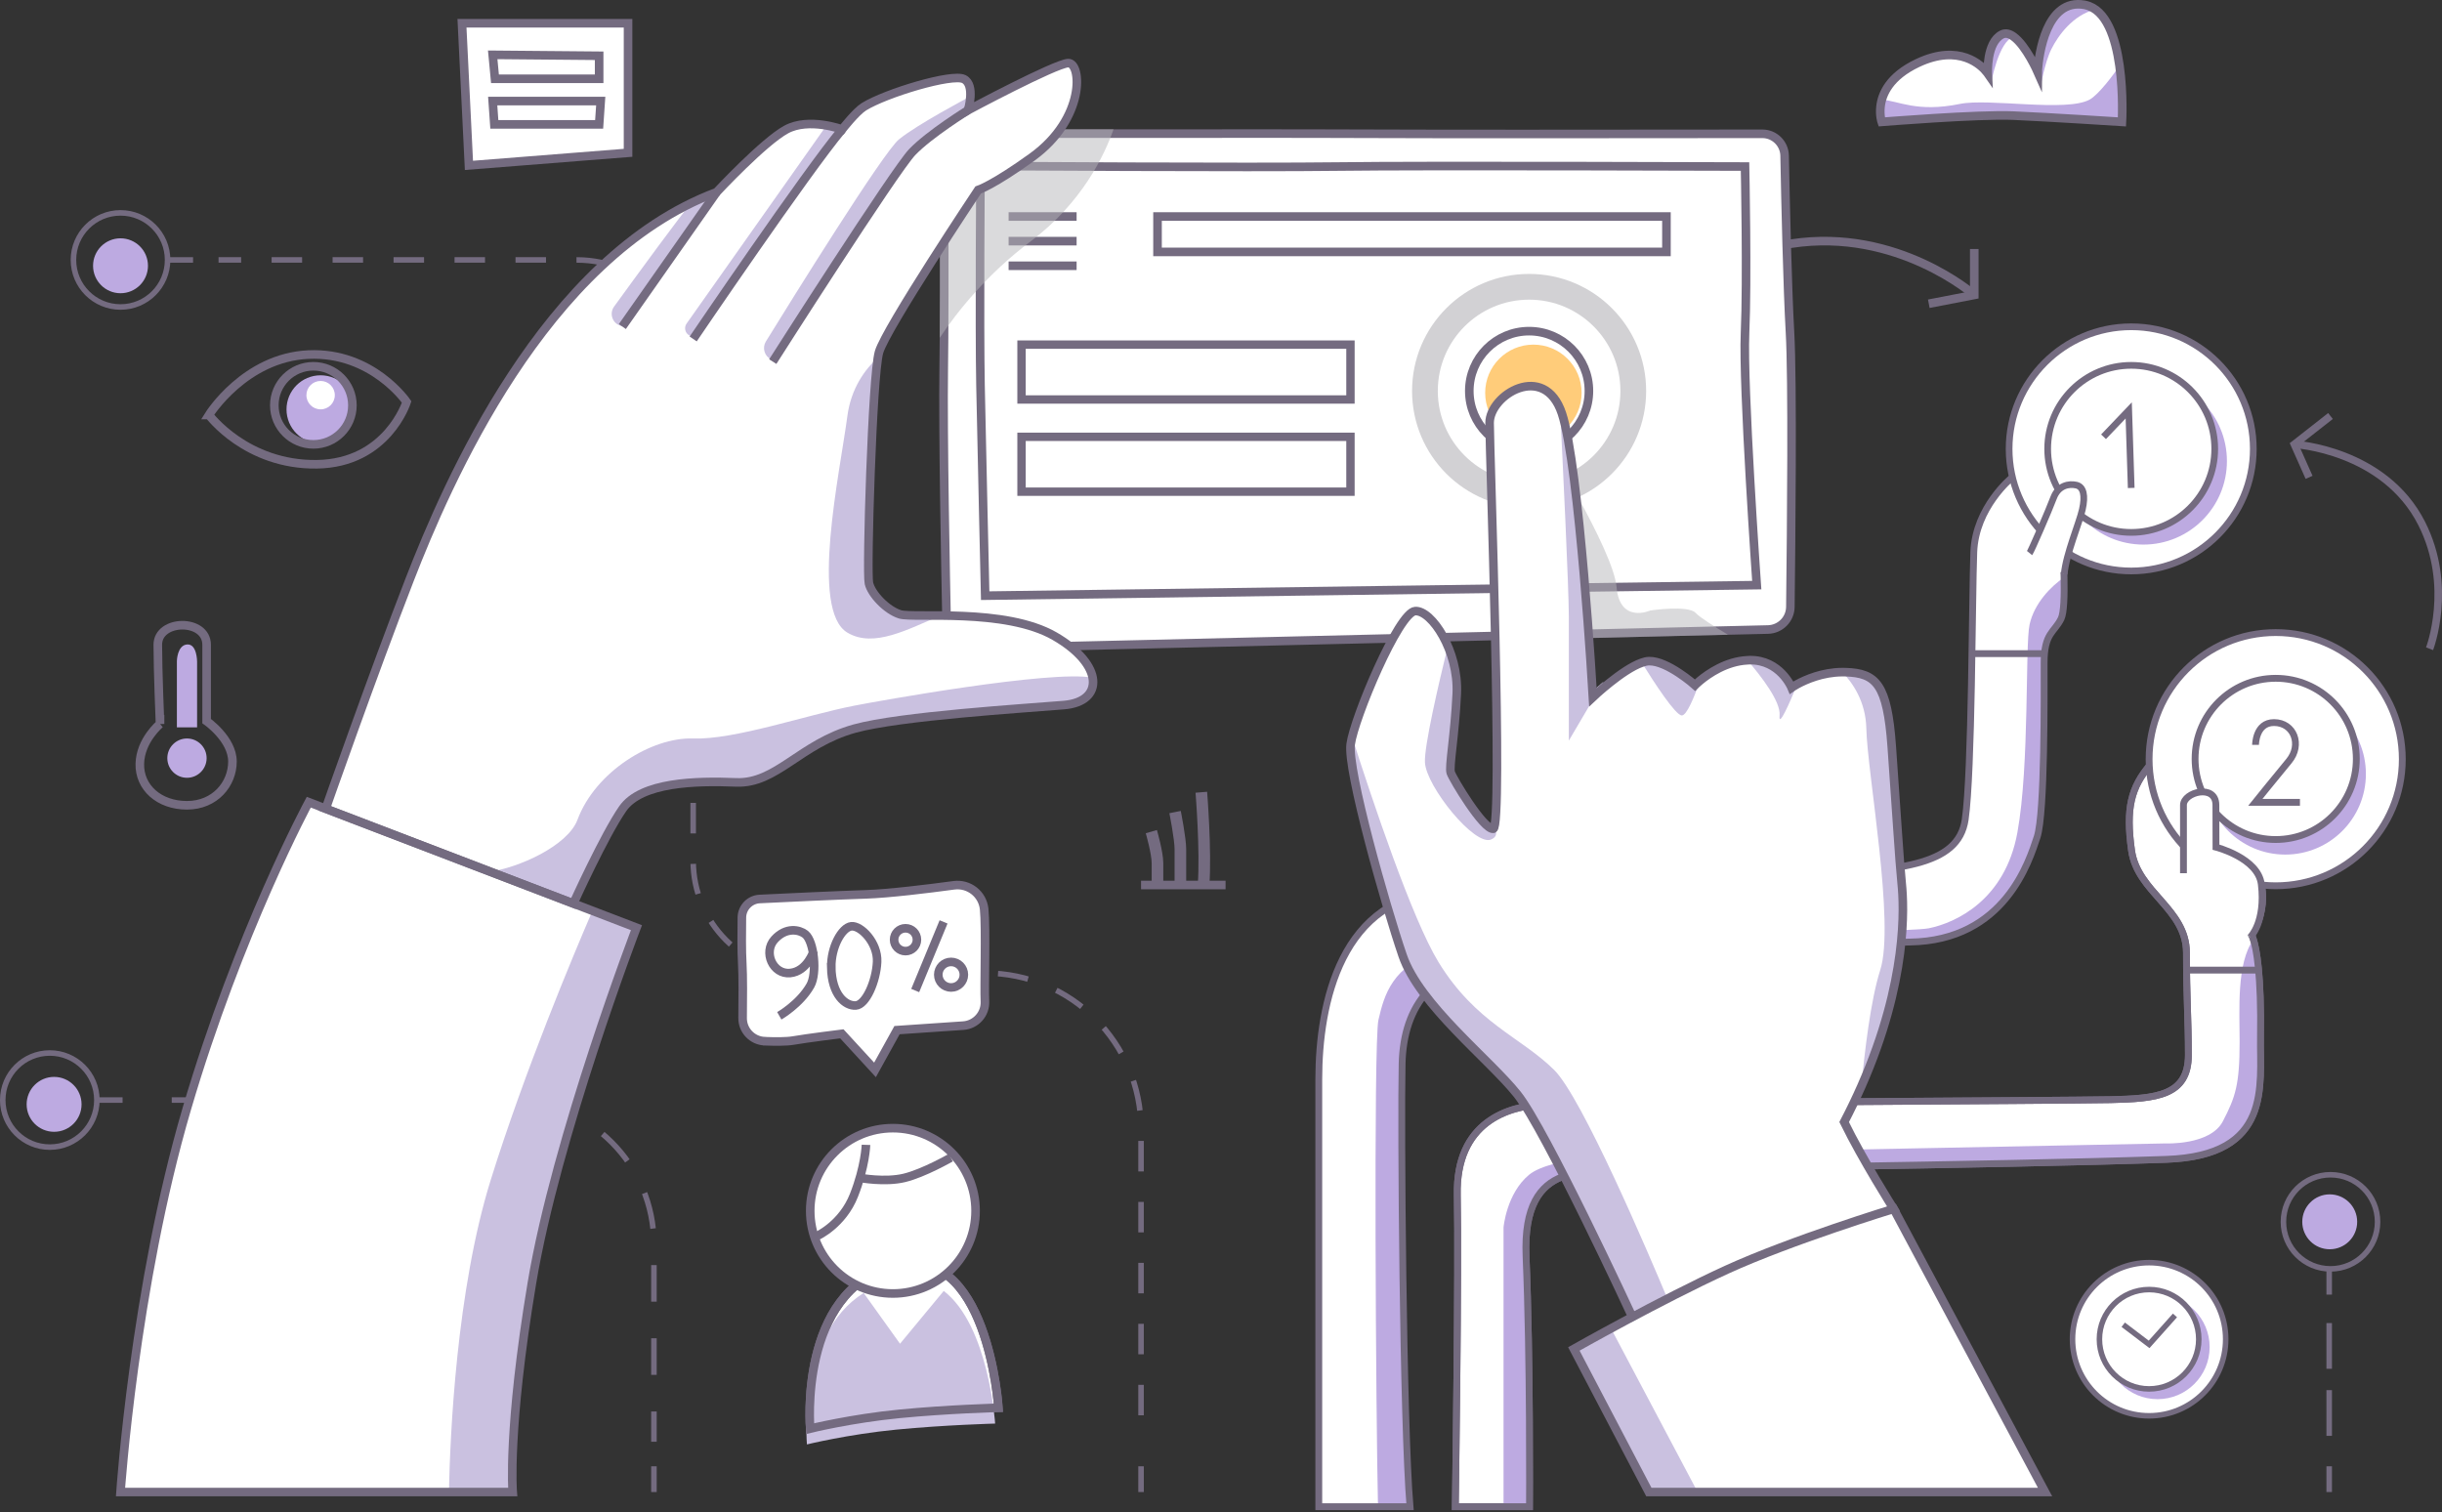 <svg width="801" height="496" viewBox="0 0 801 496" fill="none" xmlns="http://www.w3.org/2000/svg">
<rect x="0" y="0" width="801" height="496" fill="#333333" stroke="none"/>
<g clip-path="url(#clip0_631_2387)">
<path d="M265.762 468.632C265.762 468.632 261.793 423.867 292.88 415.269C323.966 406.671 327.498 461.793 327.498 461.793C327.498 461.793 310.963 462.229 295.075 463.777C279.187 465.325 266.5 468.5 266.5 468.5L265.762 468.632Z" fill="white" stroke="#746B80" stroke-width="2.815" stroke-miterlimit="10"/>
<path d="M326.415 466.972C326.415 466.972 309.88 467.408 294.006 468.956C278.132 470.504 264.678 473.811 264.678 473.811C264.678 473.811 261.484 437.743 283.296 424.135L295.216 440.783L309.556 423.459C324.36 434.844 326.415 466.972 326.415 466.972Z" fill="#CAC1E0"/>
<path d="M265.748 468.633C265.748 468.633 261.793 423.868 292.88 415.27C323.966 406.671 327.499 461.794 327.499 461.794C327.499 461.794 310.963 462.23 295.075 463.778C279.187 465.326 265.748 468.633 265.748 468.633Z" stroke="#746B80" stroke-width="2.815" stroke-miterlimit="10"/>
<path d="M292.88 424.304C307.856 424.304 319.998 412.163 319.998 397.186C319.998 382.209 307.856 370.068 292.88 370.068C277.903 370.068 265.762 382.209 265.762 397.186C265.762 412.163 277.903 424.304 292.88 424.304Z" fill="white" stroke="#746B80" stroke-width="2.815" stroke-miterlimit="10"/>
<path d="M268.182 405.348C268.182 405.348 276.344 401.605 280.088 392.12C283.831 382.635 284.056 375.542 284.056 375.542" stroke="#746B80" stroke-width="2.815" stroke-miterlimit="10"/>
<path d="M311.85 379.75C311.85 379.75 303.026 384.83 296.637 386.378C290.248 387.926 282.058 386.378 282.058 386.378" stroke="#746B80" stroke-width="2.815" stroke-miterlimit="10"/>
<path d="M151.534 7.627L153.814 54.25L206.009 50.127V7.627H151.534Z" fill="white" stroke="#746B80" stroke-width="2.815" stroke-miterlimit="10"/>
<path d="M161.61 17.985L162.356 25.837H196.524V18.294L161.61 17.985Z" fill="white" stroke="#746B80" stroke-width="2.815" stroke-miterlimit="10"/>
<path d="M161.61 33.155L162.145 40.797H196.524L197.045 33.155H161.61Z" fill="white" stroke="#746B80" stroke-width="2.815" stroke-miterlimit="10"/>
<path d="M374.276 290.304H401.999" stroke="#746B80" stroke-width="2.815" stroke-miterlimit="10"/>
<path d="M377.653 272.798C377.653 272.798 379.665 279.764 379.665 283.141V290.304" stroke="#746B80" stroke-width="3.81" stroke-miterlimit="10"/>
<path d="M385.435 266.381C385.435 266.381 387.18 275.078 387.18 278.568V290.304" stroke="#746B80" stroke-width="3.81" stroke-miterlimit="10"/>
<path d="M394.048 259.879C394.048 259.879 395.61 279.159 394.779 290.304" stroke="#746B80" stroke-width="3.81" stroke-miterlimit="10"/>
<path d="M647.58 96.749C647.58 96.749 622.32 74.613 587.673 79.904C558.177 84.407 543.64 103.237 543.64 103.237" stroke="#746B80" stroke-width="2.815" stroke-miterlimit="10"/>
<path d="M632.663 99.634L647.58 96.749V81.691" stroke="#746B80" stroke-width="2.815" stroke-miterlimit="10"/>
<path d="M752.576 145.75C752.576 145.75 782.016 147.411 794.33 171.7C804.814 192.373 796.919 212.807 796.919 212.807" stroke="#746B80" stroke-width="2.477" stroke-miterlimit="10"/>
<path d="M757.403 156.586L752.576 145.75L764.425 136.462" stroke="#746B80" stroke-width="2.477" stroke-miterlimit="10"/>
<path d="M676.063 202.942C673.812 207.543 670.49 207.543 670.49 217.493C670.49 227.442 670.786 266.789 668.197 274.571C665.593 282.354 657.67 308.585 626.387 309.021C595.117 309.457 514.397 313.637 492.486 315.072C470.575 316.522 460.344 329.638 459.908 348.945C459.471 368.267 460.189 466.93 462.497 494.245H432.578V353.955C432.578 329.356 439.741 293.471 474.796 292.247C509.837 291.022 557.909 289.46 590.262 287.42C622.615 285.379 642.345 284.38 644.611 268.802C646.862 253.237 646.862 195.722 647.425 181.059C647.988 166.395 659.837 156.741 659.837 156.741L676.063 171.363C676.063 171.363 676.865 180.777 677.034 189.418C677.161 195.413 676.992 201.056 676.063 202.942Z" fill="white"/>
<path d="M693.443 160.062H705.32" stroke="#746B80" stroke-width="2.195" stroke-miterlimit="10"/>
<path d="M676.063 202.941C673.812 207.543 670.49 207.543 670.49 217.492C670.49 227.442 670.786 266.789 668.197 274.571C665.593 282.353 657.67 308.584 626.387 309.021C595.117 309.457 514.397 313.637 492.486 315.072C470.575 316.521 460.344 329.637 459.908 348.945C459.471 368.267 460.189 466.93 462.497 494.245H451.999C451.309 465.452 450.507 341.669 452.139 334.577C454.025 326.4 456.629 316.747 471.883 311.976C487.138 307.191 623.84 306.291 632.663 304.503C641.501 302.716 657.684 295.272 661.723 273.093C665.762 250.901 664.214 211.835 665.72 204.883C667.226 197.931 672.798 192.232 677.034 189.417C677.161 195.412 676.992 201.056 676.063 202.941Z" fill="#BDAAE1"/>
<path d="M676.063 202.942C673.812 207.543 670.49 207.543 670.49 217.493C670.49 227.442 670.786 266.789 668.197 274.571C665.593 282.354 657.67 308.585 626.387 309.021C595.117 309.457 514.397 313.637 492.486 315.072C470.575 316.522 460.344 329.638 459.908 348.945C459.471 368.267 460.189 466.93 462.497 494.245H432.578V353.955C432.578 329.356 439.741 293.471 474.796 292.247C509.837 291.022 557.909 289.46 590.262 287.42C622.615 285.379 642.345 284.38 644.611 268.802C646.862 253.237 646.862 195.722 647.425 181.059C647.988 166.395 659.837 156.741 659.837 156.741L676.063 171.363C676.063 171.363 676.865 180.777 677.034 189.418C677.161 195.413 676.992 201.056 676.063 202.942Z" stroke="#746B80" stroke-width="2.238" stroke-miterlimit="10"/>
<path d="M699.058 187.292C721.177 187.292 739.109 169.361 739.109 147.242C739.109 125.122 721.177 107.191 699.058 107.191C676.939 107.191 659.007 125.122 659.007 147.242C659.007 169.361 676.939 187.292 699.058 187.292Z" fill="white"/>
<path d="M699.058 108.289C720.547 108.289 738.011 125.767 738.011 147.242C738.011 168.717 720.533 186.195 699.058 186.195C677.583 186.195 660.105 168.717 660.105 147.242C660.105 125.767 677.583 108.289 699.058 108.289ZM699.058 106.094C676.331 106.094 657.91 124.515 657.91 147.242C657.91 169.969 676.331 188.39 699.058 188.39C721.785 188.39 740.206 169.969 740.206 147.242C740.206 124.515 721.785 106.094 699.058 106.094Z" fill="#746B80"/>
<path d="M646.834 214.411H670.631" stroke="#746B80" stroke-width="2.238" stroke-miterlimit="10"/>
<path d="M703.055 178.638C718.187 178.638 730.454 166.371 730.454 151.239C730.454 136.106 718.187 123.839 703.055 123.839C687.922 123.839 675.655 136.106 675.655 151.239C675.655 166.371 687.922 178.638 703.055 178.638Z" fill="#BDAAE1"/>
<path d="M699.058 174.642C714.19 174.642 726.457 162.374 726.457 147.242C726.457 132.11 714.19 119.843 699.058 119.843C683.926 119.843 671.658 132.11 671.658 147.242C671.658 162.374 683.926 174.642 699.058 174.642Z" fill="white" stroke="#746B80" stroke-width="2.195" stroke-miterlimit="10"/>
<path d="M689.981 143.274L698.242 134.619L699.058 160.062" stroke="#746B80" stroke-width="2.195" stroke-miterlimit="10"/>
<path d="M677.076 188.39C677.682 181.706 681.988 171.728 683.029 167.141C684.071 162.553 683.423 159.668 681.059 159.133C678.695 158.598 675.163 159.133 673.586 163.327C672.01 167.521 666.241 180.777 665.72 181.424" fill="white"/>
<path d="M677.076 188.39C677.682 181.706 681.988 171.728 683.029 167.141C684.071 162.553 683.423 159.668 681.059 159.133C678.695 158.598 675.163 159.133 673.586 163.327C672.01 167.521 666.241 180.777 665.72 181.424" stroke="#746B80" stroke-width="2.195" stroke-miterlimit="10"/>
<path d="M61.329 255.137C64.888 255.137 67.774 252.251 67.774 248.691C67.774 245.132 64.888 242.246 61.329 242.246C57.769 242.246 54.883 245.132 54.883 248.691C54.883 252.251 57.769 255.137 61.329 255.137Z" fill="#BDAAE1"/>
<path d="M52.491 237.462C52.491 237.462 46.046 242.795 45.863 250.535C45.68 258.275 52.125 264.158 61.328 264.158C70.532 264.158 76.246 257.164 76.246 249.804C76.246 242.444 67.774 236.547 67.774 236.547V211.512C67.774 202.857 51.759 203.04 51.759 211.512C51.759 219.984 52.491 237.476 52.491 237.476V237.462Z" stroke="#746B80" stroke-width="2.815" stroke-miterlimit="10"/>
<path d="M58.021 238.602V216.79C58.021 216.79 58.12 211.639 61.385 211.4C64.65 211.16 64.65 217.043 64.65 217.043V238.602H58.035H58.021Z" fill="#BDAAE1"/>
<path d="M68.534 136.125C68.534 136.125 80.27 117.253 101.196 116.31C122.122 115.368 133.38 131.847 133.38 131.847C133.38 131.847 127.034 151.985 103.898 152.294C80.763 152.604 68.548 136.125 68.548 136.125H68.534Z" stroke="#746B80" stroke-width="2.815" stroke-miterlimit="10"/>
<path d="M105.165 145.483C111.344 145.483 116.353 140.474 116.353 134.296C116.353 128.117 111.344 123.108 105.165 123.108C98.986 123.108 93.977 128.117 93.977 134.296C93.977 140.474 98.986 145.483 105.165 145.483Z" fill="#BDAAE1"/>
<path d="M105.165 134.281C107.737 134.281 109.823 132.196 109.823 129.623C109.823 127.051 107.737 124.965 105.165 124.965C102.592 124.965 100.507 127.051 100.507 129.623C100.507 132.196 102.592 134.281 105.165 134.281Z" fill="white"/>
<path d="M102.787 145.765C109.859 145.765 115.593 140.032 115.593 132.959C115.593 125.886 109.859 120.153 102.787 120.153C95.714 120.153 89.981 125.886 89.981 132.959C89.981 140.032 95.714 145.765 102.787 145.765Z" stroke="#746B80" stroke-width="2.815" stroke-miterlimit="10"/>
<path d="M710.583 380.299C654.616 382.255 541.458 383.282 534.436 384C522.207 385.238 499.142 378.849 500.563 412.187C501.985 445.539 501.689 494.245 501.689 494.245H477.358C477.358 494.245 478.512 416.142 478.005 392.035C477.498 367.929 494.864 362.821 506.094 362.314C517.338 361.793 678.385 361.033 692.247 360.724C707.262 360.386 717.817 359.499 717.817 346.046C717.817 334.324 717.183 327.034 717.183 312.553C717.183 298.072 701.126 292.809 699.17 278.976C697.228 265.142 699.001 258.233 705.376 250.788C711.765 243.33 726.485 276.33 726.485 276.33C726.485 276.33 739.784 280.791 741.74 290.079C743.696 299.381 738.546 306.657 738.546 306.657C738.546 306.657 738.799 307.051 739.151 308.205C740.108 311.258 741.782 319.66 741.459 340.361C741.205 356.052 745.455 379.074 710.583 380.299Z" fill="white" stroke="#746B80" stroke-width="2.238" stroke-miterlimit="10"/>
<path d="M710.583 380.299C654.616 382.255 541.458 383.283 534.436 384C522.207 385.239 499.142 378.85 500.563 412.188C501.985 445.54 501.689 494.245 501.689 494.245H493.175V402.632C493.175 402.632 494.118 391.501 501.563 385.351C509.021 379.201 535.745 378.512 535.745 378.512L710.175 375.078C710.175 375.078 724.966 375.768 729.103 367.845C733.24 359.922 734.619 355.771 734.619 341.839C734.619 331.186 733.55 316.001 739.151 308.205C740.108 311.259 741.782 319.66 741.459 340.361C741.205 356.052 745.455 379.075 710.583 380.299Z" fill="#BDAAE1"/>
<path d="M710.583 380.299C654.616 382.255 541.458 383.282 534.436 384C522.207 385.238 499.142 378.849 500.563 412.187C501.985 445.539 501.689 494.245 501.689 494.245H477.358C477.358 494.245 478.512 416.142 478.005 392.035C477.498 367.929 494.864 362.821 506.094 362.314C517.338 361.793 678.385 361.033 692.247 360.724C707.262 360.386 717.817 359.499 717.817 346.046C717.817 334.324 717.183 327.034 717.183 312.553C717.183 298.072 701.126 292.809 699.17 278.976C697.228 265.142 699.001 258.233 705.376 250.788C711.765 243.33 726.485 276.33 726.485 276.33C726.485 276.33 739.784 280.791 741.74 290.079C743.696 299.381 738.546 306.657 738.546 306.657C738.546 306.657 738.799 307.051 739.151 308.205C740.108 311.258 741.782 319.66 741.459 340.361C741.205 356.052 745.455 379.074 710.583 380.299Z" stroke="#746B80" stroke-width="2.238" stroke-miterlimit="10"/>
<path d="M746.454 290.558C769.39 290.558 787.983 271.965 787.983 249.029C787.983 226.094 769.39 207.501 746.454 207.501C723.519 207.501 704.926 226.094 704.926 249.029C704.926 271.965 723.519 290.558 746.454 290.558Z" fill="white" stroke="#746B80" stroke-width="2.238" stroke-miterlimit="10"/>
<path d="M749.593 280.327C764.196 280.327 776.035 268.488 776.035 253.884C776.035 239.281 764.196 227.442 749.593 227.442C734.989 227.442 723.15 239.281 723.15 253.884C723.15 268.488 734.989 280.327 749.593 280.327Z" fill="#BDAAE1"/>
<path d="M716.198 318.225H740.839" stroke="#746B80" stroke-width="2.238" stroke-miterlimit="10"/>
<path d="M746.455 275.388C761.058 275.388 772.897 263.549 772.897 248.945C772.897 234.342 761.058 222.503 746.455 222.503C731.851 222.503 720.012 234.342 720.012 248.945C720.012 263.549 731.851 275.388 746.455 275.388Z" fill="white" stroke="#746B80" stroke-width="2.238" stroke-miterlimit="10"/>
<path d="M739.84 244.329C739.84 244.329 739.826 237.025 745.892 237.025C752.45 237.025 755.236 244.315 750.761 249.691C746.286 255.067 739.77 263.186 739.77 263.186H754.406" stroke="#746B80" stroke-width="2.238" stroke-miterlimit="10"/>
<path d="M716.198 286.435V264.087C716.198 259.837 726.837 256.995 726.837 264.087C726.837 271.18 726.865 277.893 726.865 277.893C726.865 277.893 740.727 281.439 741.74 290.094C743.204 302.534 738.123 307.417 738.123 307.417" fill="white"/>
<path d="M716.198 286.435V264.087C716.198 259.837 726.837 256.995 726.837 264.087C726.837 271.18 726.865 277.893 726.865 277.893C726.865 277.893 740.727 281.439 741.74 290.094C743.204 302.534 738.123 307.417 738.123 307.417" stroke="#746B80" stroke-width="2.238" stroke-miterlimit="10"/>
<path d="M704.926 464.425C718.799 464.425 730.046 453.179 730.046 439.306C730.046 425.432 718.799 414.186 704.926 414.186C691.053 414.186 679.807 425.432 679.807 439.306C679.807 453.179 691.053 464.425 704.926 464.425Z" fill="white" stroke="#746B80" stroke-width="1.815" stroke-miterlimit="10"/>
<path d="M707.699 458.965C717.134 458.965 724.783 451.316 724.783 441.881C724.783 432.446 717.134 424.797 707.699 424.797C698.263 424.797 690.614 432.446 690.614 441.881C690.614 451.316 698.263 458.965 707.699 458.965Z" fill="#BDAAE1"/>
<path d="M704.926 455.602C713.926 455.602 721.222 448.306 721.222 439.306C721.222 430.306 713.926 423.01 704.926 423.01C695.926 423.01 688.63 430.306 688.63 439.306C688.63 448.306 695.926 455.602 704.926 455.602Z" fill="white" stroke="#746B80" stroke-width="1.815" stroke-miterlimit="10"/>
<path d="M696.441 434.548L704.926 440.994L713.412 431.495" stroke="#746B80" stroke-width="1.815" stroke-miterlimit="10"/>
<path d="M31.762 360.85H40.206" stroke="#746B80" stroke-width="1.815" stroke-miterlimit="10"/>
<path d="M56.333 360.85H167.183C193.316 360.85 214.495 382.029 214.495 408.162V472.925" stroke="#746B80" stroke-width="1.815" stroke-miterlimit="10" stroke-dasharray="12 12"/>
<path d="M214.495 480.988V489.432" stroke="#746B80" stroke-width="1.815" stroke-miterlimit="10"/>
<path d="M16.338 376.288C24.864 376.288 31.776 369.376 31.776 360.85C31.776 352.324 24.864 345.413 16.338 345.413C7.812 345.413 0.901 352.324 0.901 360.85C0.901 369.376 7.812 376.288 16.338 376.288Z" stroke="#746B80" stroke-width="1.815" stroke-miterlimit="10"/>
<path d="M39.53 100.704C48.056 100.704 54.968 93.792 54.968 85.266C54.968 76.74 48.056 69.829 39.53 69.829C31.004 69.829 24.092 76.74 24.092 85.266C24.092 93.792 31.004 100.704 39.53 100.704Z" stroke="#746B80" stroke-width="1.815" stroke-miterlimit="10"/>
<path d="M764.425 416.226C772.951 416.226 779.863 409.314 779.863 400.788C779.863 392.262 772.951 385.351 764.425 385.351C755.899 385.351 748.988 392.262 748.988 400.788C748.988 409.314 755.899 416.226 764.425 416.226Z" stroke="#746B80" stroke-width="1.815" stroke-miterlimit="10"/>
<path d="M374.276 489.432V480.988" stroke="#746B80" stroke-width="1.815" stroke-miterlimit="10"/>
<path d="M374.275 464.256V370.391C374.275 342.119 351.351 319.195 323.079 319.195H264.213C243.864 319.195 227.371 302.702 227.371 282.353V123.459C227.371 102.364 210.273 85.266 189.178 85.266H71.686" stroke="#746B80" stroke-width="1.815" stroke-miterlimit="10" stroke-dasharray="10 10"/>
<path d="M63.327 85.266H54.883" stroke="#746B80" stroke-width="1.815" stroke-miterlimit="10"/>
<path d="M764 489.432V480.988" stroke="#746B80" stroke-width="1.815" stroke-miterlimit="10"/>
<path d="M764 449L764 434" stroke="#746B80" stroke-width="1.815" stroke-miterlimit="10"/>
<path d="M764 471L764 456" stroke="#746B80" stroke-width="1.815" stroke-miterlimit="10"/>
<path d="M764 424.67V416.226" stroke="#746B80" stroke-width="1.815" stroke-miterlimit="10"/>
<path d="M696.018 39.98C696.018 39.98 671.968 38.432 660.429 37.926C648.903 37.419 617.212 39.98 617.212 39.98C617.212 39.98 616.494 37.898 616.832 34.928C617.296 30.833 619.787 25.035 628.976 20.687C642.782 14.143 650.001 21.573 651.633 23.614H651.647C651.886 23.923 652.013 24.106 652.013 24.106C652.013 24.106 651.492 13.876 656.657 11.314C657.895 10.695 659.232 11.089 660.527 12.06C664.608 15.044 668.38 23.6 668.38 23.6C668.38 23.6 668.38 23.276 668.436 22.713C668.788 18.294 671.053 -0.69 683.733 1.59C683.831 1.604 683.944 1.632 684.042 1.66C690.938 3.152 693.935 12.482 695.216 21.559C696.539 30.903 696.018 39.98 696.018 39.98Z" fill="white"/>
<path d="M696.018 39.981C696.018 39.981 671.968 38.433 660.429 37.926C648.903 37.419 617.211 39.981 617.211 39.981C617.211 39.981 616.705 35.632 617.043 32.663C622.7 33.015 628.596 36.997 642.922 34.084C652.407 32.156 677.836 36.856 685.436 32.663C688.335 31.059 693.26 24.529 695.216 21.56C696.539 30.904 696.018 39.981 696.018 39.981Z" fill="#BDAAE1"/>
<path d="M687.265 3.096C679.905 4.954 675.092 11.666 672.869 16.113C670.645 20.56 669.266 28.765 669.266 28.765L668.436 22.727C668.788 18.308 671.053 -0.675 683.733 1.604C683.831 1.618 687.166 3.068 687.265 3.096Z" fill="#BDAAE1"/>
<path d="M660.527 12.06C655.56 13.397 653.125 27.188 653.125 27.188L651.647 23.628C651.887 23.923 652.013 24.106 652.013 24.106C652.013 24.106 651.493 13.876 656.657 11.314C657.896 10.695 659.232 11.089 660.527 12.06Z" fill="#BDAAE1"/>
<path d="M696.018 39.98C696.018 39.98 671.968 38.432 660.429 37.926C648.903 37.419 617.212 39.98 617.212 39.98C617.212 39.98 616.494 37.898 616.832 34.928C617.296 30.833 619.787 25.035 628.976 20.687C642.782 14.143 650.001 21.573 651.633 23.614H651.647C651.886 23.923 652.013 24.106 652.013 24.106C652.013 24.106 651.492 13.876 656.657 11.314C657.895 10.695 659.232 11.089 660.527 12.06C664.608 15.044 668.38 23.6 668.38 23.6C668.38 23.6 668.38 23.276 668.436 22.713C668.788 18.294 671.053 -0.69 683.733 1.59C683.831 1.604 683.944 1.632 684.042 1.66C690.938 3.152 693.935 12.482 695.216 21.559C696.539 30.903 696.018 39.98 696.018 39.98Z" stroke="#746B80" stroke-width="2.815" stroke-miterlimit="10"/>
<path d="M318.041 212.693C313.974 212.693 310.597 209.386 310.512 205.333C310.203 190.909 309.232 142.161 309.541 120.799C309.584 117.788 309.612 114.424 309.64 110.836C309.767 93.034 309.696 69.223 309.612 52.392C309.612 50.112 310.47 47.973 312.075 46.369C313.679 44.765 315.804 43.864 318.069 43.864C328.483 43.85 346.004 43.836 365.255 43.822C376.921 43.822 389.221 43.822 400.957 43.822C424.219 43.822 439.544 43.85 449.156 43.892C459.598 43.934 476.851 43.962 500.423 43.962C530.454 43.962 562.989 43.92 578.061 43.906C582.016 43.906 585.281 47.115 585.365 51.055C585.675 66.394 586.294 94.328 587.124 108.964C587.997 124.233 587.574 171.995 587.251 199.113C587.194 203.166 583.972 206.417 579.919 206.515L318.055 212.707L318.041 212.693Z" fill="white"/>
<path d="M400.873 45.215C424.177 45.215 439.516 45.244 449.17 45.286C459.598 45.328 476.823 45.356 500.38 45.356C529.891 45.356 561.85 45.314 577.259 45.3H578.104C581.27 45.3 583.902 47.889 583.972 51.07C584.267 66.423 584.901 94.357 585.731 109.021C586.603 124.233 586.181 171.968 585.858 199.071C585.815 202.364 583.184 205.01 579.891 205.095L566.705 205.404L510.949 206.727L318.196 211.287H318.055C314.748 211.287 311.99 208.599 311.934 205.306C311.624 190.881 310.653 142.176 310.963 120.828C311.005 117.816 311.033 114.439 311.061 110.864C311.188 92.992 311.118 69.209 311.033 52.392C311.033 50.493 311.751 48.705 313.088 47.368C314.425 46.032 316.198 45.286 318.084 45.272C328.497 45.258 346.018 45.244 365.269 45.23C376.893 45.23 389.164 45.23 400.873 45.23M400.873 42.415C389.15 42.415 376.893 42.415 365.255 42.415C346.004 42.429 328.483 42.443 318.07 42.457C312.595 42.471 308.176 46.932 308.205 52.407C308.275 66.24 308.374 91.74 308.233 110.836C308.205 114.411 308.177 117.774 308.134 120.785C307.839 141.064 308.697 186.153 309.105 205.362C309.204 210.231 313.2 214.101 318.041 214.101C318.112 214.101 318.182 214.101 318.252 214.101L511.005 209.541L566.761 208.219L579.947 207.909C584.746 207.797 588.588 203.912 588.658 199.114C588.911 178.188 589.46 125.092 588.531 108.866C587.687 93.935 587.054 65.297 586.772 51.013C586.674 46.285 582.818 42.485 578.09 42.485H578.061C562.975 42.499 530.411 42.542 500.366 42.542C480.102 42.542 460.991 42.528 449.17 42.471C438.067 42.415 420.209 42.401 400.873 42.401V42.415Z" fill="#746B80"/>
<path d="M501.563 147.861C512.397 147.861 521.18 139.078 521.18 128.244C521.18 117.409 512.397 108.626 501.563 108.626C490.728 108.626 481.945 117.409 481.945 128.244C481.945 139.078 490.728 147.861 501.563 147.861Z" stroke="#746B80" stroke-width="2.815" stroke-miterlimit="10"/>
<path d="M501.563 162.412C520.433 162.412 535.731 147.115 535.731 128.244C535.731 109.373 520.433 94.076 501.563 94.076C482.692 94.076 467.394 109.373 467.394 128.244C467.394 147.115 482.692 162.412 501.563 162.412Z" stroke="#D2D1D4" stroke-width="8.444" stroke-miterlimit="10"/>
<path d="M323.15 195.398L576.232 191.936C576.232 191.936 571.616 126.555 572.39 109.245C573.164 91.936 572.39 54.629 572.39 54.629C572.39 54.629 466.226 54.249 438.925 54.629C411.624 55.009 321.616 54.461 321.616 54.461C321.616 54.461 321.236 107.331 321.616 126.555C321.996 145.778 323.15 195.398 323.15 195.398Z" stroke="#746B80" stroke-width="2.815" stroke-miterlimit="10"/>
<path d="M330.833 71.024H353.138" stroke="#746B80" stroke-width="2.815" stroke-miterlimit="10"/>
<path d="M330.833 79.103H353.138" stroke="#746B80" stroke-width="2.815" stroke-miterlimit="10"/>
<path d="M330.833 87.179H353.138" stroke="#746B80" stroke-width="2.815" stroke-miterlimit="10"/>
<path d="M442.964 113.045H335.069V131.044H442.964V113.045Z" stroke="#746B80" stroke-width="2.744" stroke-miterlimit="10"/>
<path d="M442.964 143.288H335.069V161.286H442.964V143.288Z" stroke="#746B80" stroke-width="2.744" stroke-miterlimit="10"/>
<path d="M546.609 71.024H379.679V82.634H546.609V71.024Z" stroke="#746B80" stroke-width="2.815" stroke-miterlimit="10"/>
<g style="mix-blend-mode:multiply" opacity="0.5">
<path d="M365.255 42.401C362.272 50.929 354.883 66.549 338.165 79.088C323.895 89.797 314.031 102.111 308.233 110.822C308.373 91.725 308.275 66.226 308.204 52.392C308.176 46.918 312.595 42.457 318.069 42.443C328.483 42.429 346.004 42.415 365.255 42.401Z" fill="#B6B6B9"/>
</g>
<g style="mix-blend-mode:multiply" opacity="0.5">
<path d="M566.761 208.205L511.005 209.527L506.052 145.75V143.288C506.052 143.288 529.187 180.369 530.243 192.556C531.298 204.743 541.318 200.254 541.318 200.254C541.318 200.254 553.772 198.41 556.193 201.056C557.529 202.505 562.525 205.657 566.761 208.205Z" fill="#B6B6B9"/>
</g>
<path d="M502.97 144.681C511.706 144.681 518.787 137.599 518.787 128.863C518.787 120.127 511.706 113.045 502.97 113.045C494.234 113.045 487.152 120.127 487.152 128.863C487.152 137.599 494.234 144.681 502.97 144.681Z" fill="#FFCC7A"/>
<path d="M168.168 489.432C168.168 489.432 166.451 468.956 174.458 420.94C182.466 372.925 208.767 304.306 208.767 304.306L101.281 263.144C101.281 263.144 78.413 305.446 61.258 363.763C44.103 422.08 39.53 489.432 39.53 489.432H168.168Z" fill="white"/>
<path d="M106.839 265.27C106.839 265.27 122.432 220.828 134.436 189.967C146.44 159.106 178.455 84.197 235.055 63.046C235.055 63.046 250.493 46.468 257.923 42.458C265.353 38.447 276.217 42.458 276.217 42.458C276.217 42.458 280.735 36.66 283.352 35.027C290.586 30.538 312.3 24.009 316.156 25.936C320.011 27.864 317.535 36.139 317.535 36.139C317.535 36.139 345.919 20.983 350.338 20.701C354.757 20.42 356.291 38.743 338.489 51.577C325.739 60.766 320.842 62.328 320.842 62.328C320.842 62.328 290.529 107.811 288.32 115.523C286.11 123.235 284.183 187.744 285.013 191.318C285.843 194.892 290.797 200.142 295.215 201.521C299.634 202.9 329.665 199.311 345.933 208.684C362.201 218.056 362.201 230.187 348.959 231.284C335.717 232.382 295.201 234.887 280.327 238.996C262.412 243.964 254.686 257.192 241.458 256.643C228.23 256.094 210.315 256.545 204.25 265.284C198.185 274.023 188.066 296.398 188.066 296.398L106.825 265.284L106.839 265.27Z" fill="white"/>
<path d="M208.753 304.307L194.329 298.776C187.926 313.595 172.08 351.394 160.963 387.054C149.691 423.207 147.622 471.068 147.256 489.418H168.168C168.168 489.418 166.451 468.943 174.458 420.927C182.466 372.897 208.768 304.293 208.768 304.293L208.753 304.307Z" fill="#CAC1E0"/>
<path d="M280.2 231.481C264.185 234.619 240.895 242.725 227.343 242.247C213.791 241.768 195.314 253.111 189.432 268.872C186.181 277.583 169.744 284.746 160.709 285.914L188.052 296.384C188.052 296.384 198.171 274.009 204.236 265.269C210.301 256.544 228.216 256.08 241.444 256.629C254.672 257.178 262.398 243.949 280.313 238.996C295.187 234.873 335.717 232.382 348.945 231.284C358.303 230.51 359.19 225.008 358.374 222.306C344.962 219.688 287.743 230.003 280.214 231.481H280.2Z" fill="#CAC1E0"/>
<path d="M308.57 201.915C301.999 201.859 296.932 202.028 295.314 201.521C290.909 200.142 285.942 194.907 285.111 191.319C284.323 187.927 286.026 129.737 288.081 117.156C283.704 121.152 279.159 127.372 277.948 136.463C275.472 155.18 265.593 200.128 277.948 207.516C286.631 212.709 297.889 206.32 308.556 201.915H308.57Z" fill="#CAC1E0"/>
<path d="M203.124 106.699C200.718 105.685 199.888 102.702 201.422 100.577C208.177 91.261 224.233 69.223 226.71 66.676C229.862 63.439 234.267 64.157 234.267 64.157L204.124 107.107L203.124 106.685V106.699Z" fill="#CAC1E0"/>
<path d="M225.204 106.15L271.095 41.163L275.528 42.401L227.371 110.724L226.105 110.02C224.712 109.261 224.29 107.445 225.204 106.15Z" fill="#CAC1E0"/>
<path d="M252.871 117.873C250.718 116.775 249.944 114.073 251.225 112.004C259.879 97.974 289.713 49.944 294.864 45.722C300.915 40.783 317.535 32.016 317.535 32.016L317.858 34.816C317.858 34.816 302.013 45.145 298.269 49.818" fill="#CAC1E0"/>
<path d="M168.168 489.432C168.168 489.432 166.451 468.956 174.458 420.94C182.466 372.925 208.767 304.306 208.767 304.306L101.281 263.144C101.281 263.144 78.413 305.446 61.258 363.763C44.103 422.08 39.53 489.432 39.53 489.432H168.168Z" stroke="#746B80" stroke-width="2.815" stroke-miterlimit="10"/>
<path d="M106.839 265.27C106.839 265.27 122.432 220.828 134.436 189.967C146.44 159.106 178.455 84.197 235.055 63.046C235.055 63.046 250.493 46.468 257.923 42.458C265.353 38.447 276.217 42.458 276.217 42.458C276.217 42.458 280.735 36.66 283.352 35.027C290.586 30.538 312.3 24.009 316.156 25.936C320.011 27.864 317.535 36.139 317.535 36.139C317.535 36.139 345.919 20.983 350.338 20.701C354.757 20.42 356.291 38.743 338.489 51.577C325.739 60.766 320.842 62.328 320.842 62.328C320.842 62.328 290.529 107.811 288.32 115.523C286.11 123.235 284.183 187.744 285.013 191.318C285.843 194.892 290.797 200.142 295.215 201.521C299.634 202.9 329.665 199.311 345.933 208.684C362.201 218.056 362.201 230.187 348.959 231.284C335.717 232.382 295.201 234.887 280.327 238.996C262.412 243.964 254.686 257.192 241.458 256.643C228.23 256.094 210.315 256.545 204.25 265.284C198.185 274.023 188.066 296.398 188.066 296.398L106.825 265.284L106.839 265.27Z" stroke="#746B80" stroke-width="2.815" stroke-miterlimit="10"/>
<path d="M317.535 36.139C317.535 36.139 304.968 43.893 299.226 49.874C293.485 55.855 253.476 118.619 253.476 118.619" stroke="#746B80" stroke-width="2.815" stroke-miterlimit="10"/>
<path d="M227.371 111.188C227.371 111.188 264.72 56.122 276.217 42.458" stroke="#746B80" stroke-width="2.815" stroke-miterlimit="10"/>
<path d="M235.055 63.046L204.137 107.121" stroke="#746B80" stroke-width="2.815" stroke-miterlimit="10"/>
<path d="M604.898 368.069C610.808 380.228 621.124 396.524 621.124 396.524L535.421 432.001C535.421 432.001 506.952 370.532 497.664 358.936C488.391 347.326 465.649 329.693 460.076 313.454C454.504 297.2 441.88 252.66 443.034 244.118C444.174 235.59 458.782 200.788 464.2 200.45C469.618 200.127 478.483 213.594 477.836 227.54C477.175 241.5 475.204 251.506 475.866 253.476C476.513 255.446 486.533 272.193 489.812 271.869C493.105 271.545 488.602 147.917 488.602 138.728C488.602 129.538 506.558 118.534 512.314 135.604C518.056 152.674 522.488 228.694 522.488 228.694C522.488 228.694 532.1 219.603 538.531 217.38C539.376 217.07 540.178 216.887 540.881 216.873C546.947 216.704 555.981 224.754 555.981 224.754C555.981 224.754 556.572 224.149 557.628 223.276C560.358 221.01 566.198 216.929 573.178 216.592C573.403 216.563 573.642 216.549 573.868 216.549C583.887 216.381 587.659 225.57 587.659 225.57C587.659 225.57 588.334 225.091 589.545 224.43C592.275 222.952 597.735 220.518 604.293 220.476C604.659 220.476 605.024 220.476 605.39 220.49C615.41 220.813 619.027 224.43 620.504 244.779C621.982 265.142 622.967 281.889 623.783 289.924C624.515 297.172 625.796 321.728 610.569 356.277C608.88 360.09 607.009 364.016 604.898 368.069Z" fill="white"/>
<path d="M547.383 427.062C540.614 410.878 518.928 360.02 509.767 350.957C498.846 340.149 484.056 335.576 471.813 315.55C463.13 301.323 450.24 262.863 443.513 241.782C443.288 242.696 443.105 243.513 443.02 244.146C441.866 252.688 454.49 297.228 460.062 313.468C465.635 329.708 488.376 347.355 497.664 358.95C506.952 370.56 535.421 432.016 535.421 432.016L547.383 427.062Z" fill="#CAC1E0"/>
<path d="M489.826 271.87C486.547 272.194 476.527 255.447 475.866 253.477C475.205 251.507 477.175 241.487 477.836 227.541C478.104 221.983 476.851 216.508 474.909 211.949C471.869 224.361 467.127 244.752 467.394 250.086C467.788 257.91 483.733 277.795 489.151 275.36C491.782 274.178 490.572 271.786 489.826 271.856V271.87Z" fill="#CAC1E0"/>
<path d="M525.993 223.572C524.023 225.247 522.714 226.485 522.714 226.485C522.714 226.485 518.281 150.479 512.539 133.395C512.244 132.536 511.92 131.762 511.568 131.044C512.581 151.365 514.594 193.063 514.594 202.379V242.936L525.993 223.572Z" fill="#CAC1E0"/>
<path d="M557.628 223.277C555.714 228.723 553.251 234.69 551.661 234.69C549.592 234.69 542.514 223.797 538.531 217.38C539.376 217.071 540.178 216.888 540.881 216.874C546.947 216.705 555.981 224.754 555.981 224.754C555.981 224.754 556.572 224.149 557.628 223.277Z" fill="#CAC1E0"/>
<path d="M589.545 224.43C586.829 231.03 583.31 238.953 583.719 234.689C584.155 230.186 577.695 221.827 573.178 216.592C573.403 216.564 573.643 216.55 573.868 216.55C583.887 216.381 587.659 225.57 587.659 225.57C587.659 225.57 588.334 225.092 589.545 224.43Z" fill="#CAC1E0"/>
<path d="M616.733 318.21C621.63 302.97 612.497 253.659 612.173 238.939C611.976 230.172 607.726 224.022 604.293 220.476C604.658 220.476 605.024 220.476 605.39 220.49C615.41 220.814 619.027 224.43 620.504 244.78C621.982 265.143 622.967 281.889 623.783 289.925C624.515 297.172 625.796 321.729 610.569 356.277C611.568 345.385 613.566 328.118 616.733 318.21Z" fill="#CAC1E0"/>
<path d="M604.898 368.069C610.808 380.228 621.124 396.524 621.124 396.524L535.421 432.001C535.421 432.001 506.952 370.532 497.664 358.936C488.391 347.326 465.649 329.693 460.076 313.454C454.504 297.2 441.88 252.66 443.034 244.118C444.174 235.59 458.782 200.788 464.2 200.45C469.618 200.127 478.483 213.594 477.836 227.54C477.175 241.5 475.204 251.506 475.866 253.476C476.513 255.446 486.533 272.193 489.812 271.869C493.105 271.545 488.602 147.917 488.602 138.728C488.602 129.538 506.558 118.534 512.314 135.604C518.056 152.674 522.488 228.694 522.488 228.694C522.488 228.694 532.1 219.603 538.531 217.38C539.376 217.07 540.178 216.887 540.881 216.873C546.947 216.704 555.981 224.754 555.981 224.754C555.981 224.754 556.572 224.149 557.628 223.276C560.358 221.01 566.198 216.929 573.178 216.592C573.403 216.563 573.642 216.549 573.868 216.549C583.887 216.381 587.659 225.57 587.659 225.57C587.659 225.57 588.334 225.091 589.545 224.43C592.275 222.952 597.735 220.518 604.293 220.476C604.659 220.476 605.024 220.476 605.39 220.49C615.41 220.813 619.027 224.43 620.504 244.779C621.982 265.142 622.967 281.889 623.783 289.924C624.515 297.172 625.796 321.728 610.569 356.277C608.88 360.09 607.009 364.016 604.898 368.069Z" stroke="#746B80" stroke-width="2.815" stroke-miterlimit="10"/>
<path d="M540.839 489.433L516.24 442.486C516.24 442.486 545.019 426.246 566.367 416.494C587.715 406.742 621.138 396.539 621.138 396.539L670.8 489.433H540.839Z" fill="white"/>
<path d="M540.839 489.432H556.84L528.427 435.773C521.166 439.714 516.24 442.486 516.24 442.486L540.839 489.432Z" fill="#CAC1E0"/>
<path d="M540.839 489.433L516.24 442.486C516.24 442.486 545.019 426.246 566.367 416.494C587.715 406.742 621.138 396.539 621.138 396.539L670.8 489.433H540.839Z" stroke="#746B80" stroke-width="2.815" stroke-miterlimit="10"/>
<path d="M250.859 341.543C246.749 341.389 243.527 337.997 243.583 333.888C243.653 328.02 243.71 320.097 243.47 316.03C243.231 311.963 243.273 305.616 243.344 300.944C243.4 297.693 245.961 295.047 249.212 294.893C258.162 294.456 275.317 293.654 284.07 293.373C291.641 293.119 304.363 291.557 312.891 290.403C317.816 289.742 322.305 293.274 322.812 298.214C323.445 304.335 322.812 323.826 323.065 328.414C323.29 332.579 320.124 336.139 315.973 336.435L294.23 337.913L287.011 350.958L276.133 339.123C276.133 339.123 264.748 340.53 260.132 341.332C257.993 341.698 254.264 341.684 250.873 341.557L250.859 341.543Z" fill="white" stroke="#746B80" stroke-width="2.815" stroke-miterlimit="10"/>
<path d="M266.93 311.892C266.93 311.892 264.833 318.633 259.176 319.182C253.518 319.731 250.24 312.343 254.067 308.149C257.895 303.955 262.258 304.997 264.087 306.418C267.042 308.698 268.098 319.266 265.818 323.277C262.356 329.385 255.615 333.212 255.615 333.212" stroke="#746B80" stroke-width="2.815" stroke-miterlimit="10"/>
<path d="M272.671 317.352C272.531 310.696 276.133 304.222 279.229 303.856C282.325 303.491 287.982 309.232 287.701 315.523C287.419 321.813 284.056 329.652 280.679 329.835C277.301 330.017 272.84 326.373 272.657 317.352H272.671Z" stroke="#746B80" stroke-width="2.815" stroke-miterlimit="10"/>
<path d="M297.017 311.991C299.084 311.991 300.76 310.315 300.76 308.247C300.76 306.18 299.084 304.504 297.017 304.504C294.95 304.504 293.274 306.18 293.274 308.247C293.274 310.315 294.95 311.991 297.017 311.991Z" stroke="#746B80" stroke-width="2.815" stroke-miterlimit="10"/>
<path d="M311.962 323.924C314.278 323.924 316.156 322.046 316.156 319.73C316.156 317.414 314.278 315.537 311.962 315.537C309.646 315.537 307.768 317.414 307.768 319.73C307.768 322.046 309.646 323.924 311.962 323.924Z" stroke="#746B80" stroke-width="2.815" stroke-miterlimit="10"/>
<path d="M309.499 302.407L300.197 324.923" stroke="#746B80" stroke-width="2.815" stroke-miterlimit="10"/>
<path d="M39.53 96.187C44.504 96.187 48.537 92.154 48.537 87.18C48.537 82.206 44.504 78.174 39.53 78.174C34.556 78.174 30.524 82.206 30.524 87.18C30.524 92.154 34.556 96.187 39.53 96.187Z" fill="#BDAAE1"/>
<path d="M17.745 371.264C22.72 371.264 26.752 367.232 26.752 362.257C26.752 357.283 22.72 353.251 17.745 353.251C12.771 353.251 8.739 357.283 8.739 362.257C8.739 367.232 12.771 371.264 17.745 371.264Z" fill="#BDAAE1"/>
<path d="M764.172 409.794C769.146 409.794 773.178 405.762 773.178 400.788C773.178 395.814 769.146 391.781 764.172 391.781C759.198 391.781 755.166 395.814 755.166 400.788C755.166 405.762 759.198 409.794 764.172 409.794Z" fill="#BDAAE1"/>
</g>
<defs>
<clipPath id="clip0_631_2387">
<rect width="801" height="495.371" fill="white"/>
</clipPath>
</defs>
</svg>
